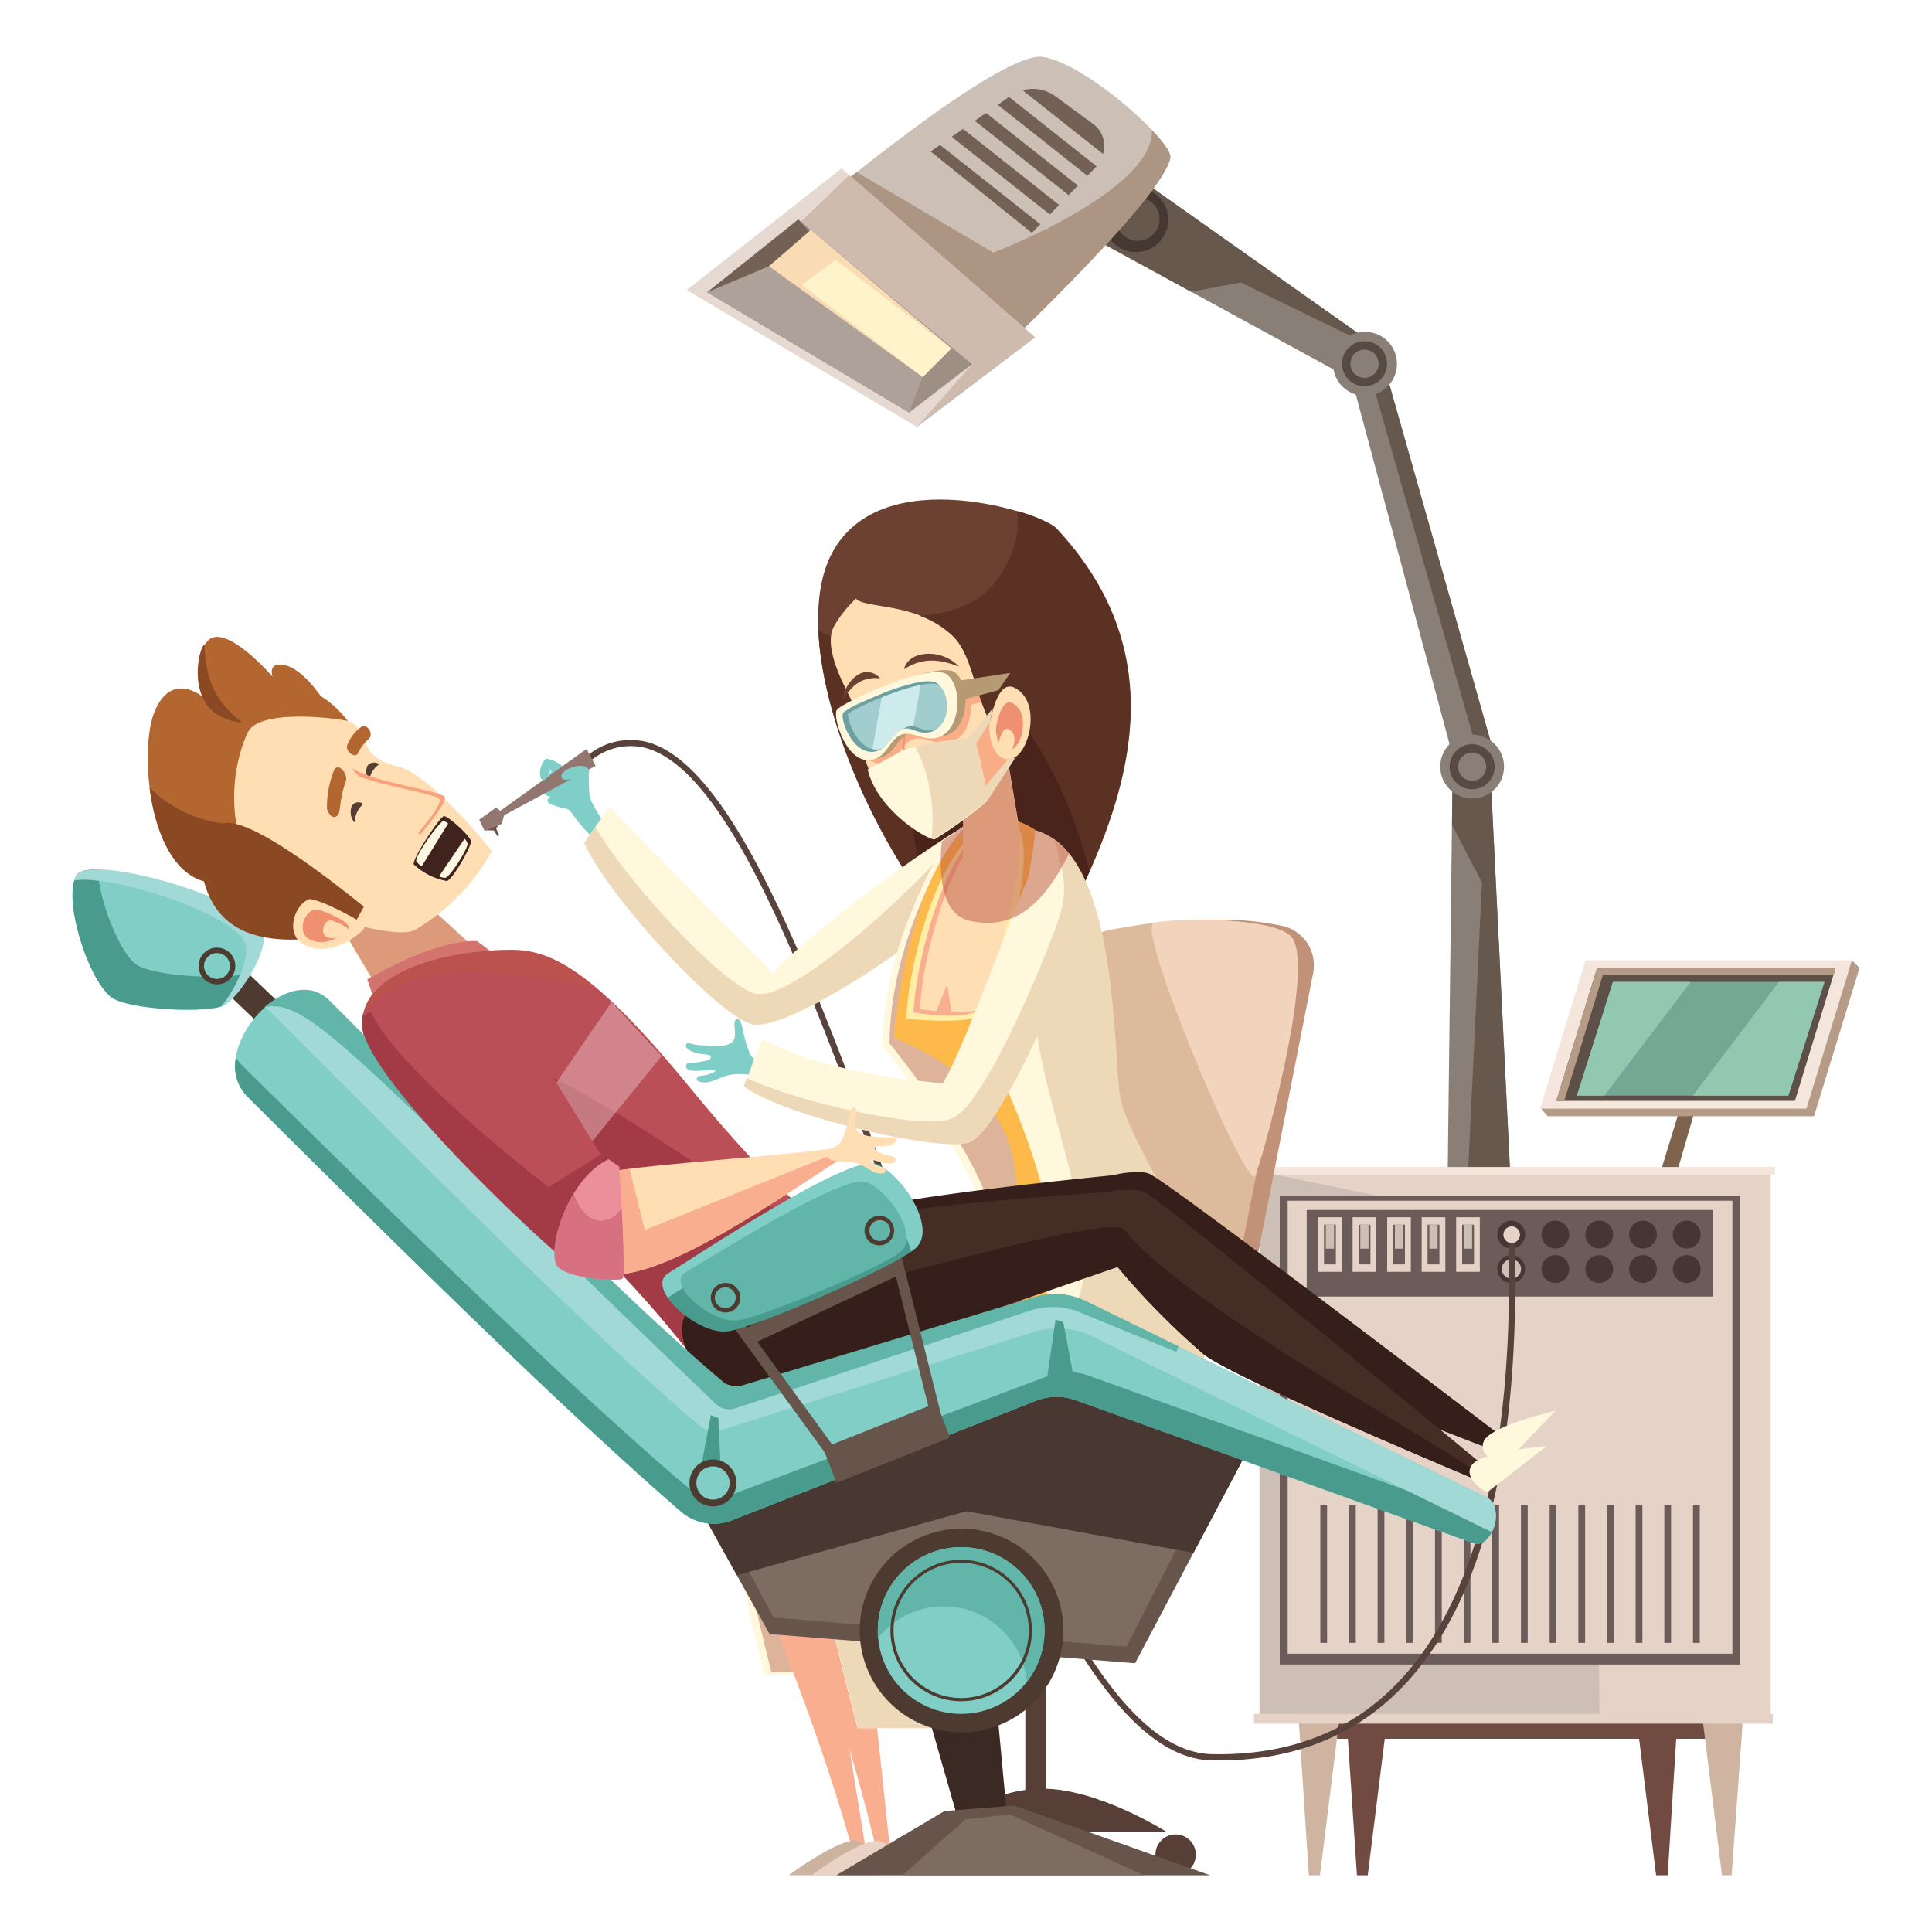 <svg xmlns="http://www.w3.org/2000/svg" viewBox="0 0 200 200"><g style="isolation:isolate"><g id="b5696023-d2e0-46d9-8ecd-7c6d65e955cf" data-name="Layer 1"><path d="M56.46,78.69c-.19.27.28.94,1,1.5s1.54.8,1.73.53-.29-.93-1.06-1.49S56.64,78.43,56.46,78.69Z" style="fill:#7fcec7"></path><path d="M79.4,110.75c-.44,1.14-2.58,0-4.33.65-.3.1-.75.29-1.2.47-.81.31-1.73.22-1.74-.19s.65-.26,1.23-.47.68-.23.66-.38-.68,0-1.42,0c-.95.08-1.59,0-1.59-.47s.63-.26,1.49-.44,1.07-.16,1.08-.57c0-.19-.49-.16-1.25-.29s-1.41-.52-1.33-.85c.11-.48.46-.06,1.5,0,1.35,0,2.61.27,3.3-.34s-.16-2.25.5-2.35.46,1.66,1.35,3.57C78,110,79.59,110.24,79.4,110.75Z" style="fill:#7fcec7"></path><path d="M63,86.59c-.71.79-1.57.72-3.89-2.53-.42-.59-1.23-.3-1.79-.78s-1.07-3.9.22-3.37,1,.64,2,.28.14-2.47.88-2.3.43,2,.59,4.38C61.09,83.34,63.41,86.13,63,86.59Z" style="fill:#7fcec7"></path><polygon points="156.54 125.66 154.32 80.57 150.4 77.57 149.79 127.61 156.54 125.66" style="fill:#8a7f76"></polygon><polygon points="156.54 125.66 154.32 80.57 153.52 80.35 150.35 81.95 150.31 85.41 153.41 91.34 151.36 134.11 156.54 125.66" style="fill:#67584e"></polygon><polygon points="171.72 121.9 173.85 114.95 175.46 114.95 173.44 121.9 171.72 121.9" style="fill:#80634d"></polygon><polygon points="192.5 100.19 191.71 99.41 159.54 114.77 160.21 115.55 187.79 115.55 192.5 100.19" style="fill:#b69c86"></polygon><polygon points="191.71 99.41 164.13 99.41 159.43 114.77 187 114.77 191.71 99.41" style="fill:#f4e6dc"></polygon><polygon points="190.02 100.21 165.33 100.21 161.11 113.96 185.81 113.96 190.02 100.21" style="fill:#5c5049"></polygon><polygon points="165.94 100.88 189.82 100.88 190.02 100.21 165.33 100.21 161.11 113.96 161.93 113.96 165.94 100.88" style="fill:#b69c86"></polygon><polygon points="188.87 101.65 166.97 101.65 163.24 113.42 185.13 113.42 188.87 101.65" style="fill:#74a894"></polygon><polygon points="184.15 101.65 175.24 113.42 185.13 113.42 188.87 101.65 184.15 101.65" style="fill:#92c7b0"></polygon><polygon points="175.01 101.65 166.97 101.65 163.24 113.42 166.09 113.42 175.01 101.65" style="fill:#92c7b0"></polygon><polygon points="144.3 172.38 139.03 172.38 140.47 194.13 141.59 194.13 144.3 172.38" style="fill:#714b42"></polygon><polygon points="168.73 172.38 174 172.38 172.64 194.13 171.44 194.13 168.73 172.38" style="fill:#714b42"></polygon><rect x="134.98" y="175.67" width="44.35" height="4.33" style="fill:#714b42"></rect><polygon points="139.35 172.38 134.08 172.38 135.49 194.13 136.64 194.13 139.35 172.38" style="fill:#ceb4a1"></polygon><rect x="130.38" y="121.26" width="52.91" height="56.95" style="fill:#cebfb6"></rect><polygon points="175.56 172.38 180.83 172.38 179.26 194.13 178.26 194.13 175.56 172.38" style="fill:#ceb4a1"></polygon><polygon points="183.29 121.26 130.38 121.26 165.13 128.44 165.58 178.21 183.29 178.21 183.29 121.26" style="fill:#e5d3c7"></polygon><rect x="132.48" y="123.82" width="47.68" height="48.49" style="fill:#6c5c59"></rect><rect x="129.82" y="177.42" width="53.7" height="1.01" style="fill:#e5d3c7"></rect><rect x="129.6" y="120.81" width="54.14" height="0.78" style="fill:#f4e6dc"></rect><rect x="133.3" y="124.3" width="46.04" height="46.89" style="fill:#e5d3c7"></rect><rect x="136.68" y="155.83" width="0.7" height="14.24" style="fill:#6c5c59"></rect><rect x="139.65" y="155.83" width="0.7" height="14.24" style="fill:#6c5c59"></rect><rect x="142.61" y="155.83" width="0.7" height="14.24" style="fill:#6c5c59"></rect><rect x="145.58" y="155.83" width="0.7" height="14.24" style="fill:#6c5c59"></rect><rect x="148.55" y="155.83" width="0.7" height="14.24" style="fill:#6c5c59"></rect><rect x="151.52" y="155.83" width="0.7" height="14.24" style="fill:#6c5c59"></rect><rect x="154.48" y="155.83" width="0.7" height="14.24" style="fill:#6c5c59"></rect><rect x="157.45" y="155.83" width="0.7" height="14.24" style="fill:#6c5c59"></rect><rect x="160.42" y="155.83" width="0.7" height="14.24" style="fill:#6c5c59"></rect><rect x="163.39" y="155.83" width="0.7" height="14.24" style="fill:#6c5c59"></rect><rect x="166.35" y="155.83" width="0.7" height="14.24" style="fill:#6c5c59"></rect><rect x="169.32" y="155.83" width="0.7" height="14.24" style="fill:#6c5c59"></rect><rect x="172.29" y="155.83" width="0.7" height="14.24" style="fill:#6c5c59"></rect><rect x="175.26" y="155.83" width="0.7" height="14.24" style="fill:#6c5c59"></rect><rect x="135.27" y="125.26" width="42.09" height="8.96" style="fill:#6c5c59"></rect><rect x="136.45" y="126.01" width="2.45" height="5.65" style="fill:#e5d3c7"></rect><rect x="137.06" y="126.78" width="1.23" height="4.11" style="fill:#6c5c59"></rect><rect x="137.25" y="126.78" width="0.85" height="2.48" style="fill:#cebfb6"></rect><rect x="140.02" y="126.01" width="2.45" height="5.65" style="fill:#e5d3c7"></rect><rect x="140.64" y="126.78" width="1.23" height="4.11" style="fill:#6c5c59"></rect><rect x="140.82" y="126.78" width="0.85" height="2.48" style="fill:#cebfb6"></rect><rect x="143.6" y="126.01" width="2.45" height="5.65" style="fill:#e5d3c7"></rect><rect x="144.21" y="126.78" width="1.23" height="4.11" style="fill:#6c5c59"></rect><rect x="144.4" y="126.78" width="0.85" height="2.48" style="fill:#cebfb6"></rect><rect x="147.17" y="126.01" width="2.45" height="5.65" style="fill:#e5d3c7"></rect><rect x="147.78" y="126.78" width="1.23" height="4.11" style="fill:#6c5c59"></rect><rect x="147.97" y="126.78" width="0.85" height="2.48" style="fill:#cebfb6"></rect><rect x="150.74" y="126.01" width="2.45" height="5.65" style="fill:#e5d3c7"></rect><rect x="151.36" y="126.78" width="1.23" height="4.11" style="fill:#6c5c59"></rect><rect x="151.54" y="126.78" width="0.85" height="2.48" style="fill:#cebfb6"></rect><path d="M155,127.8a1.44,1.44,0,1,0,1.44-1.44A1.44,1.44,0,0,0,155,127.8Z" style="fill:#453634"></path><path d="M159.57,127.8a1.44,1.44,0,1,0,1.44-1.44A1.45,1.45,0,0,0,159.57,127.8Z" style="fill:#453634"></path><path d="M164.11,127.8a1.44,1.44,0,1,0,1.44-1.44A1.44,1.44,0,0,0,164.11,127.8Z" style="fill:#453634"></path><path d="M168.64,127.8a1.44,1.44,0,1,0,1.44-1.44A1.44,1.44,0,0,0,168.64,127.8Z" style="fill:#453634"></path><path d="M173.17,127.8a1.44,1.44,0,1,0,1.44-1.44A1.45,1.45,0,0,0,173.17,127.8Z" style="fill:#453634"></path><path d="M155,131.37a1.44,1.44,0,1,0,1.44-1.44A1.44,1.44,0,0,0,155,131.37Z" style="fill:#453634"></path><circle cx="161.01" cy="131.37" r="1.44" style="fill:#453634"></circle><circle cx="165.55" cy="131.37" r="1.44" style="fill:#453634"></circle><path d="M168.64,131.37a1.44,1.44,0,1,0,1.44-1.44A1.44,1.44,0,0,0,168.64,131.37Z" style="fill:#453634"></path><circle cx="174.61" cy="131.37" r="1.44" style="fill:#453634"></circle><path d="M155.46,131.37a1,1,0,1,0,1-1A1,1,0,0,0,155.46,131.37Z" style="fill:#cebfb6"></path><polygon points="51.49 86.54 50.95 85.7 51.2 85.43 51.7 86.5 51.49 86.54" style="fill:#6c524d"></polygon><polygon points="50.3 85.95 51.23 85.97 51.69 85.25 50.72 85.36 50.3 85.95" style="fill:#6c524d"></polygon><polygon points="49.61 84.86 50.17 86.03 51.95 85.29 52.22 84.25 51.35 83.6 49.61 84.86" style="fill:#927771"></polygon><path d="M126.2,182.24h-.75c-12.54-.26-22.82-28.54-32.77-55.88C84,102.52,75.82,80,66.91,77.45A6.37,6.37,0,0,0,61,78.89l-.39-.5a7,7,0,0,1,6.48-1.55c9.22,2.64,17.46,25.3,26.19,49.29,9.87,27.14,20.09,55.21,32.18,55.46,7.75.16,14.16-2.24,19-7.16,8.33-8.41,12.37-24.53,11.68-46.62l.64,0c.7,22.58-3.29,38.43-11.86,47.09C140.1,179.77,133.8,182.24,126.2,182.24Z" style="fill:#57423c"></path><path d="M56.4,82.07c0,.34.48.43,1.07.44s1.11-.08,1.1-.41-.51-.61-1.11-.62S56.39,81.74,56.4,82.07Z" style="fill:#7fcec7"></path><path d="M56.68,82.81c-.06.32.37.51,1,.64s1.1.16,1.16-.16-.37-.7-.95-.84S56.74,82.48,56.68,82.81Z" style="fill:#7fcec7"></path><polygon points="51.49 84.15 51.79 84.61 61.66 79.28 60.72 77.53 51.49 84.15" style="fill:#927771"></polygon><polygon points="155 79.19 142.85 36.35 139.8 38.77 150.79 79.77 155 79.19" style="fill:#8a7f76"></polygon><polygon points="155 79.19 142.85 36.35 141.73 38.37 153.41 79.49 155 79.19" style="fill:#67584e"></polygon><polygon points="111.49 23.75 141.55 40.16 143.56 36.6 113.31 15.22 111.49 23.75" style="fill:#8a7f76"></polygon><polygon points="111.49 23.75 123.31 30.21 128.45 29.24 143.56 36.6 113.31 15.22 111.49 23.75" style="fill:#67584e"></polygon><path d="M114.47,21.51a3.35,3.35,0,1,0,4.25-1.92A3.3,3.3,0,0,0,114.47,21.51Z" style="fill:#453732"></path><path d="M115.64,22a2.25,2.25,0,1,0,2.9-1.44A2.28,2.28,0,0,0,115.64,22Z" style="fill:#67584e"></path><path d="M96.36,192a2.09,2.09,0,1,0-2.09,2.08A2.09,2.09,0,0,0,96.36,192Z" style="fill:#573f38"></path><path d="M123.79,192a2.09,2.09,0,1,0-2.08,2.08A2.08,2.08,0,0,0,123.79,192Z" style="fill:#573f38"></path><path d="M109.45,192a2.08,2.08,0,1,0-2.08,2.08A2.08,2.08,0,0,0,109.45,192Z" style="fill:#573f38"></path><polygon points="106.14 156.78 106.14 186.34 108.3 186.52 108.3 156.78 106.14 156.78" style="fill:#573f38"></polygon><path d="M96.35,189.6H120.7s-7-4.44-12.79-4.44S96.35,189.6,96.35,189.6Z" style="fill:#573f38"></path><path d="M92.73,153.69h29.21a35.33,35.33,0,0,1-16.49,4.17C100.59,157.86,92.73,153.69,92.73,153.69Z" style="fill:#573f38"></path><path d="M129.12,135.43a5.06,5.06,0,0,1-4.93,4.13H110.11a4.39,4.39,0,0,1-3.45-1.69,4.58,4.58,0,0,1-.89-3.8l7-33.94a4.92,4.92,0,0,1,3.89-3.86c6.37-1.19,11.06-1.46,16.08-.42a4.18,4.18,0,0,1,3.19,4.92Z" style="fill:#c19178"></path><path d="M122.86,154.59a1.92,1.92,0,0,0,1.3-2.11,1.88,1.88,0,0,0-1.85-1.63H92.18a1.73,1.73,0,0,0-1.69,1.4,1.77,1.77,0,0,0,1,2,5.89,5.89,0,0,0,2.47.5h28A3,3,0,0,0,122.86,154.59Z" style="fill:#efe2c2"></path><path d="M127.32,135.43a5.07,5.07,0,0,1-4.94,4.13H108.3a4.4,4.4,0,0,1-3.45-1.69,4.61,4.61,0,0,1-.89-3.8L111,100.13a4.93,4.93,0,0,1,3.88-3.86c6.37-1.19,11.07-1.46,16.09-.42a4.17,4.17,0,0,1,3.18,4.92Z" style="fill:#ddba9b"></path><path d="M90.49,152.25a1.73,1.73,0,0,1,1.68-1.4h16.36a1.73,1.73,0,0,0-1.69,1.4,1.78,1.78,0,0,0,1,2,6,6,0,0,0,2.48.5H94a6,6,0,0,1-2.48-.5A1.78,1.78,0,0,1,90.49,152.25Z" style="fill:#ddc99e"></path><path d="M86.17,57.18c5.16-9.54,21.75-4,23.13-2.56,11.89,12.65,7.83,26.21,2.87,37L101,99.33C90.23,89.08,81,66.71,86.17,57.18Z" style="fill:#6c4131"></path><path d="M97.19,64.91c5.52-2.66,8.77-7.7,8.07-12a12.23,12.23,0,0,1,4,1.73c11.89,12.65,7.83,26.21,2.87,37L101,99.33c-8.37-8-15.79-23.19-16.29-34.08C87.93,67.06,92.7,67.07,97.19,64.91Z" style="fill:#5b3124"></path><path d="M101,99.33a43.63,43.63,0,0,1-5-5.77c-2.17-7.93-2.93-20,1.76-22.77,5.26-3.12,12.86,9.72,15,19.46l-.61,1.36Z" style="fill:#4a241a"></path><path d="M77.18,105.48c1.43,3.62,20.6-9.46,22.5-12.66s2.38-7.74,1-7.65S75.65,101.6,77.18,105.48Z" style="fill:#fff8dd"></path><path d="M60.47,87.23c2.62,5.85,14.72,18.85,17.77,18.88s4-3.45,2.68-4.53S63.11,83.52,63.11,83.52Z" style="fill:#fff8dd"></path><path d="M98.54,87.1C96.86,89.94,83.12,103,78.66,102.9h-.24l-.09,0c-3.11-.58-13.08-11.12-16.7-17.28l-1.16,1.64C63,92.93,74.6,105.44,78,106.07l.09,0,.15,0h.09c4.46.12,19.67-10.45,21.35-13.28a12.24,12.24,0,0,0,1.75-6.66C101.13,87.31,99.18,86,98.54,87.1Z" style="fill:#edd8b8"></path><path d="M96,90.71c-1.72,3.53-4.56,9.94-4.67,17.57,0,0,12.21,15,10.53,20.06S73,135.85,73.42,144.26s5.72,29.15,5.72,29.15L93.71,173s2.58-27.58,8.41-29.26,12.22-11.32,10.65-17.26S107.06,68,96,90.71Z" style="fill:#fff8dd"></path><path d="M96.75,90.39C95,93.92,92.19,100.33,92.08,108c0,0,12.22,15,10.53,20.06s-28.92,7.51-28.47,15.92,5.72,29.15,5.72,29.15l14.57-.45s2.58-27.58,8.41-29.26,12.22-11.32,10.65-17.26S107.78,67.69,96.75,90.39Z" style="fill:#ddb49a"></path><path d="M75.22,139c-2.27.16,1.94,7.6,4.24,9.78S89,151.29,89,151.29C93.79,139.59,77.49,138.87,75.22,139Z" style="fill:#9e2321"></path><path d="M80.41,149.92c1.62-3.36,27-2.34,27-2.34l.39-9.31s-29.14,0-33.7,4.65,7.75,24.84,14.44,49.67l1.24-.2L85.7,167.33S78.8,153.27,80.41,149.92Z" style="fill:#f9ae8f"></path><path d="M84.79,151.09c1.76-3.37,26.53-1,26.53-1l1.85-13.42s-29.34,1.39-34.09,6S85.36,167.85,91,192.72l1.25-.2L89.57,167.4S83,154.45,84.79,151.09Z" style="fill:#f9ae8f"></path><path d="M75.22,139S86.28,144.6,89,151.29c0,0,13.38.07,26.16.11,9.44-3.88,6.62-16.51,6.62-16.51s-11.27-3-18.81-1.48C87.61,136.59,75.22,139,75.22,139Z" style="fill:#c63f36"></path><path d="M102.91,132.53c5-10.82,2.06-19.92-10.39-25.14,0,0,1.9-21.18,9.88-22.57s12.72,12.75,12.07,21.54c-1,14.12,10.55,23.39,8.52,33.27C111.69,140.53,102.91,132.53,102.91,132.53Z" style="fill:#fdb94a"></path><path d="M93.83,105.46s7.72.84,8.46-.87,6.79-19.92,1.63-19.67C97.2,85.25,93.9,100.79,93.83,105.46Z" style="fill:#ffeea6"></path><path d="M94.58,104.81s6.2,1.09,6.94-.62,6.8-19.44,2.4-19.27C98.15,85.14,94.66,100.14,94.58,104.81Z" style="fill:#ffdeb3"></path><path d="M95.25,104.46c.06-4.13,2.8-16.31,7.42-19.24-5,2.12-8,15.27-8.09,19.59,0,0,5.24.92,6.65-.27C99.29,105.17,95.25,104.46,95.25,104.46Z" style="fill:#f9ae8f"></path><polygon points="98.04 101.92 96.92 104.72 98.52 104.88 98.04 101.92" style="fill:#f9ae8f"></polygon><path d="M90.84,194.12l-9.18,0s5.19-3.86,7-3.54S90.84,194.12,90.84,194.12Z" style="fill:#ccb39f"></path><path d="M93.18,194.13l-9.18,0s5.18-3.86,7-3.54S93.18,194.13,93.18,194.13Z" style="fill:#ead2c4"></path><path d="M105.71,86.92l-1.62-9.65-4.4,1.93v9.46A29.87,29.87,0,0,0,105.71,86.92Z" style="fill:#ffdeb3"></path><path d="M88.78,178.9h8.07l4-27.8h19.5s5.83-8.07,4.26-16.59-8.07-16.59-8.74-21.3-.23-25-8.7-27.25c-.5,6.4-4.87,22.65-4.87,22.65s10.65,20.57,5,27.08S83.62,136.75,82.72,145,88.78,178.9,88.78,178.9Z" style="fill:#fff8dd"></path><path d="M124.65,134.51c-1.57-8.52-8.07-16.59-8.74-21.3-.62-4.34-.3-21.91-6.88-26.4,2,3.64-2,8.2-2,16.29,0,12.25,11.2,30.59.75,35.5-7.53,3.53-24.16-1.58-25,6.44-.89,8.3,6.06,33.86,6.06,33.86h8.07l4-27.8h19.5S126.22,143,124.65,134.51Z" style="fill:#edd8b8"></path><path d="M99.45,117.75c3.08,2.35,10.79-17.55,12.19-21,.67-1.67-.86-9.79-4.26-7.68-.92.58-7.17,18.7-9.65,22.84C96.77,113.47,98.83,117.27,99.45,117.75Z" style="fill:#fff8dd"></path><path d="M99.86,112.62c-.33-.67-12.73-.62-20.77-5-.39-.21-2,4.83-2,4.83,3.9,3.15,21.64,7.12,23.5,5.29S100.54,114,99.86,112.62Z" style="fill:#fff8dd"></path><path d="M129.89,121.77c-1.07,1-12.1-25.17-10.51-26.21.57-.37,11.77-.86,14.18,1.29C136.53,99.48,130.3,121.41,129.89,121.77Z" style="fill:#f2d4bd"></path><path d="M109.76,89.26a9.3,9.3,0,0,1,0,5.36c-1,3.31-7.92,20.32-11.37,21.19-2.48,1.19-15.29-1.5-21.11-4.22l-.28.84c3.76,3,20.36,6.92,23.35,5.84,3.34-1.2,10.44-18.67,11.73-21.89C112.61,95.17,111.46,90.89,109.76,89.26Z" style="fill:#edd8b8"></path><path d="M100.44,95.34c4.75,1,7.67-1.93,10.25-7A7.92,7.92,0,0,0,109,86.81h0a5.83,5.83,0,0,0-1.82-.85h0a7.15,7.15,0,0,0-1.81-.91l-1.31-7.78-3.5,1.53-.9,1.32V85.6a4.18,4.18,0,0,0-.49.39c-.47.3-1,.67-1.67,1.1C97.16,90.6,97.43,94.67,100.44,95.34Z" style="fill:#bd5643;mix-blend-mode:multiply;opacity:0.5"></path><path d="M105.59,75.57s-.92,6-9,10.82c0,0-5.35-2.3-7-7.71-.47-1.54-1.14-5.12-1.34-5.89s-3.28-5.55-1.89-8,5.34-6.72,10-4.83S105.61,70.8,105.59,75.57Z" style="fill:#ffdeb3"></path><polygon points="99.02 71.23 104.9 70.34 103.67 72.13 99.47 73.25 99.02 71.23" style="fill:#f9ad86"></polygon><path d="M91.5,79c1.35-.28,1.72-1.59,2.6-2.24,1.39-1,2.57.6,4.32.09,2.38-.69,2.72-5.13,1.08-6.48S88.33,73,87.91,73.73,88.83,79.52,91.5,79Z" style="fill:#f9ad86"></path><path d="M100.12,77.29l2.28-3.12,2.52,4.32s-2.56,4.8-5.44,6.16Z" style="fill:#f9ad86"></path><path d="M103.51,76.39c-2.68-3.61-2.55-8.37-4.9-10.61-4.52-4.3-11.79-2.13-9.81-5s12.7-5.34,16.44,3.5C108,70.53,103.42,71.11,103.51,76.39Z" style="fill:#6c4131"></path><path d="M105.89,64a6.39,6.39,0,0,0-3.23-3.37c-1.19,1.63-4,2.87-7.46,3.11a9.9,9.9,0,0,1,3.41,2.08c2.35,2.24,2.22,7,4.9,10.61C104.25,71.51,108.62,70.19,105.89,64Z" style="fill:#5b3124"></path><path d="M102.47,74.71c.53-2.27,1.33-4.87,3.26-3s.64,6.73-1.22,6.88S102.23,75.71,102.47,74.71Z" style="fill:#ffdeb3"></path><path d="M103.14,75.09c.35-1.49.88-3.2,2.14-1.94s.42,4.4-.8,4.5S103,75.74,103.14,75.09Z" style="fill:#ef9070"></path><path d="M103.41,76.74c.23-.8.56-1.72,1.27-1.07s.18,2.34-.53,2.41S103.31,77.09,103.41,76.74Z" style="fill:#ffdeb3"></path><path d="M99.27,69c-1.67-.62-3.53-1.11-5.69.28,0,0,.23-1.45,2.32-1.6A4.34,4.34,0,0,1,99.27,69Z" style="fill:#6c4131"></path><path d="M87.26,72.5C88,71.22,89,70,91.11,70.22a1.75,1.75,0,0,0-2.31-.36A3.47,3.47,0,0,0,87.26,72.5Z" style="fill:#6c4131"></path><path d="M93.61,76.12l.14.15a3,3,0,0,0,0,1.68c.31.37.94,0,1.36-.26l0,0s-1.16,1-1.58.45A3.64,3.64,0,0,1,93.61,76.12Z" style="fill:#ef9070"></path><path d="M89.82,79.65s3.07-1.64,3.67-2a37.28,37.28,0,0,1,7.25-1.28c.37.15,1.56,6.21,1.49,6.51a42.14,42.14,0,0,1-5.46,4C96.18,87.05,90.87,84,89.82,79.65Z" style="fill:#fff8dd"></path><polygon points="100.89 77.28 102.47 74.71 102.79 73.3 100.1 76.61 100.89 77.28" style="fill:#edd8b8"></polygon><polygon points="102.23 82.87 105.07 78.5 104.44 78.49 101.73 81.71 102.23 82.87" style="fill:#edd8b8"></polygon><polygon points="98.7 70.55 104.58 69.66 103.35 71.45 99.15 72.57 98.7 70.55" style="fill:#b69a74"></polygon><path d="M91.1,78.44c1.34-.31,1.68-1.64,2.54-2.31,1.36-1.07,2.59.53,4.32,0,2.36-.76,2.58-5.2.91-6.51s-11.1,2.93-11.5,3.7S88.44,79.07,91.1,78.44Z" style="fill:#b69a74"></path><path d="M90.32,78.64c1.33-.31,1.67-1.63,2.52-2.31,1.35-1.06,2.57.54,4.29,0,2.35-.75,2.56-5.2.9-6.51s-11,2.93-11.42,3.7S87.68,79.27,90.32,78.64Z" style="fill:#fff8dd"></path><path d="M90.61,77.79c1.16-.25,1.68-1.6,2.43-2.12,1.17-.82,1.87.57,3.39.07,2.07-.67,2.06-4.1.52-5s-9.31,2.53-9.65,3.13S88.3,78.27,90.61,77.79Z" style="fill:#a2cdce"></path><path d="M93,75.67a1.44,1.44,0,0,1,1.47-.12l.9-5a21.41,21.41,0,0,0-4,1.17l-1.09,6,.26,0C91.77,77.54,92.29,76.19,93,75.67Z" style="fill:#cdeaec"></path><path d="M100.74,76.36a40.15,40.15,0,0,0-6,.92,16.07,16.07,0,0,1,1.64,5.22,16.65,16.65,0,0,1,.05,4.28.69.69,0,0,0,.34,0,42.14,42.14,0,0,0,5.46-4C102.3,82.57,101.11,76.51,100.74,76.36Z" style="fill:#edd8b8"></path><path d="M91.13,77.55c-2.31.48-3.65-3.36-3.31-4a7.14,7.14,0,0,1,1.84-1.07,9.2,9.2,0,0,0-2.36,1.31c-.34.6,1,4.44,3.31,4a2,2,0,0,0,.63-.28Z" style="fill:#6da1a1"></path><path d="M93.56,75.43h0c.89-.2,1.6.72,2.88.3a1.78,1.78,0,0,0,.46-.22C95.42,76,94.72,74.62,93.56,75.43Z" style="fill:#6da1a1"></path><path d="M87.58,74.07c.34-.6,8.1-4.08,9.65-3.13l.08.06a1.69,1.69,0,0,0-.36-.3c-1.55-1-9.31,2.53-9.65,3.13-.25.43.39,2.57,1.65,3.53C87.88,76.32,87.35,74.47,87.58,74.07Z" style="fill:#6da1a1"></path><polygon points="33.19 92.37 41.15 105.83 52.37 101.12 43.81 93.33 33.19 92.37" style="fill:#ffdeb3"></polygon><path d="M38.62,103.12l-.59-1.7s6.61-4.11,11.36-4l1.92,1.44Z" style="fill:#eb909b"></path><path d="M71,139.49C55.82,120.56,49.61,122.58,39.86,111c-7-8.32,3-12.43,12.45-12.67,4-.11,8.16.88,19,14.12,7.36,9,11.83,12.91,14.2,14.58S78.11,148.42,71,139.49Z" style="fill:#bb4f58"></path><path d="M85.49,127.06a34.08,34.08,0,0,1-3-2.39h0c-.69,4.54-21-13.38-30.15-14.77-7.49-1.14-13.2-1.37-14.73-5.07-.42,1.71.17,3.77,2.21,6.2,9.75,11.55,16,9.53,31.11,28.46C78.11,148.42,87.76,128.65,85.49,127.06Z" style="fill:#a33b47"></path><path d="M119.08,121.56a2.14,2.14,0,0,0-.71-.2v0h-.08a9.45,9.45,0,0,0-3,.29c-7,.7-24.15,2.53-30,4.42-1.17.38-12.92,6.89-12.9,10.77,0,3.25,3.65,8.06,11.17,5.25l33.18-12.73a80.46,80.46,0,0,0,9.5,8.83c3.83,2.63,29.32,12.31,29.32,12.31l.26-1.53S121.84,123,119.08,121.56Z" style="fill:#361f1a"></path><path d="M155.59,151.69l5.43-5.64s-6.68,1.51-7.41,3.13S155.59,151.69,155.59,151.69Z" style="fill:#fff8dd"></path><path d="M118.48,123.41a2.07,2.07,0,0,0-.7-.21v0h-.09a10,10,0,0,0-3,.2c-7.14.49-24.45,1.81-30.43,3.53-1.19.34-13.41,6.5-13.61,10.38-.17,3.25,3.21,8.17,10.94,5.58l34.13-11.73a77.44,77.44,0,0,0,9,9.11c3.69,2.74,28.78,13.19,28.78,13.19l.36-1.52S121.18,124.9,118.48,123.41Z" style="fill:#452c24"></path><path d="M116.39,127.29c-1.43-1.8-29.13,6.51-31.69,6.51-1.74,0-1.55-4-1.26-6.58-3,1.36-12.66,6.61-12.84,10.07-.17,3.25,3.21,8.17,10.94,5.58l34.13-11.73a77.44,77.44,0,0,0,9,9.11c3.69,2.74,28.78,13.19,28.78,13.19l.14-.58C147.2,148.33,122.58,135.08,116.39,127.29Z" style="fill:#361f1a"></path><path d="M153.94,154.49l6.19-4.8s-6.83.54-7.79,2S153.94,154.49,153.94,154.49Z" style="fill:#fff8dd"></path><path d="M84,21.64s19.45-16.4,23.93-15.75,13.39,8.73,13.23,10.36c-.39,3.8-17.09,19.62-17.09,19.62Z" style="fill:#ccbfb6"></path><path d="M119.24,13.46c.25,6.33-16.4,12.69-16.4,12.69L88.68,17.82C85.91,20,84,21.64,84,21.64l20.07,14.23s16.7-15.82,17.09-19.62C121.18,15.77,120.44,14.72,119.24,13.46Z" style="fill:#ad9584"></path><polygon points="71.09 30.02 87.12 17.43 107.15 34.92 94.92 44.2 71.09 30.02" style="fill:#e5d9d1"></polygon><polygon points="100.63 37.7 82.87 22.98 87.92 18.13 107.15 34.92 94.92 44.2 100.63 37.7" style="fill:#cebbae"></polygon><polygon points="73.21 30.26 82.64 22.72 100.63 37.7 94.11 42.71 73.21 30.26" style="fill:#9e8f85"></polygon><polygon points="73.21 30.26 82.64 22.72 93.67 34.9 91.11 37.78 73.21 30.26" style="fill:#736155"></polygon><polygon points="73.21 30.26 85.22 25.17 97.09 34.92 94.11 42.71 73.21 30.26" style="fill:#ada19a"></polygon><rect x="24.98" y="99.1" width="3" height="8.97" transform="translate(-66.75 51.24) rotate(-46.35)" style="fill:#4d3a30"></rect><path d="M11.47,103.21c1.72,1.39,10.13,1.7,11.66.9,1.7-.9,4.31-5.69,3.58-7.57C25.4,93.2,9.33,88.26,7.91,90.66S9.05,101.27,11.47,103.21Z" style="fill:#80cec5"></path><path d="M25.67,100.67c-1.53.81-9.94.49-11.66-.9S10.34,93.43,10.08,90c-1.11,0-1.9.18-2.17.63-1.42,2.39,1.14,10.61,3.56,12.55,1.72,1.39,10.13,1.7,11.66.9a8.88,8.88,0,0,0,2.79-3.6A1.75,1.75,0,0,1,25.67,100.67Z" style="fill:#499b8d"></path><path d="M27.21,96.42c-1.31-3.35-17.88-8.16-19.3-5.76a2.67,2.67,0,0,0-.21.48c4-.64,16.52,3.52,17.66,6.45.59,1.51-1,4.88-2.49,6.62a1.28,1.28,0,0,0,.26-.1C24.83,103.21,27.94,98.3,27.21,96.42Z" style="fill:#a0d9d5"></path><polygon points="79.99 168.62 117.2 171.41 129.59 149.32 110.2 141.17 69.71 151.25 79.99 168.62" style="fill:#7d6c61"></polygon><polygon points="127.8 148.57 116.61 170.47 80.09 167.45 71.2 150.88 69.71 151.25 79.67 169.16 117.5 172.18 129.59 149.32 127.8 148.57" style="fill:#67544a"></polygon><polygon points="100.06 156.44 123.55 160.75 129.59 149.32 110.2 141.17 69.71 151.25 76.28 163.06 100.06 156.44" style="fill:#483831"></polygon><path d="M25.6,113.51c15.75,15.7,32.71,32.43,44.85,42.93a5.2,5.2,0,0,0,5.33.94L107.27,145a5.79,5.79,0,0,1,4.06-.06l41.17,14.8a1.25,1.25,0,0,0,1.38-.37,3.52,3.52,0,0,0,.89-3.17,1.64,1.64,0,0,0-.86-1.19l-41.36-20.24a7.4,7.4,0,0,0-5.54-.43l-30.07,9.43a2.06,2.06,0,0,1-2-.4C64.84,134.81,49.12,119,34.05,103.84,29.41,99.2,21.2,109.12,25.6,113.51Z" style="fill:#80cec5"></path><path d="M112.73,142.42a6,6,0,0,0-4.17,0l-32.4,12.15a5.44,5.44,0,0,1-5.45-1C58.34,143,41.1,126.13,25.08,110.3a4,4,0,0,1-.66-.84,4.48,4.48,0,0,0,1.18,4.05c15.75,15.7,32.71,32.43,44.85,42.93a5.2,5.2,0,0,0,5.33.94L107.27,145a5.79,5.79,0,0,1,4.06-.06l41.17,14.8a1.25,1.25,0,0,0,1.38-.37,3.44,3.44,0,0,0,.9-1.78Z" style="fill:#499b8d"></path><path d="M28.27,105c16.28,16.31,33.25,33.44,44.21,42.63a2.24,2.24,0,0,0,2.1.44l32.47-10.19a8.13,8.13,0,0,1,6,.46l41.39,20.27a3.62,3.62,0,0,0,.34-2.4,1.64,1.64,0,0,0-.86-1.19l-41.36-20.24a7.4,7.4,0,0,0-5.54-.43l-30.07,9.43a2.06,2.06,0,0,1-2-.4C64.84,134.81,49.12,119,34.05,103.84c-2-2-4.59-1.31-6.61.44A5,5,0,0,1,28.27,105Z" style="fill:#a0d9d5"></path><path d="M122,139.37l-9.49-4.64a7.4,7.4,0,0,0-5.54-.43l-30.14,9.12a2,2,0,0,1-2-.4c-10.15-8.51-25.62-24.32-40.7-39.43-2-2-4.76-1.06-6.78.69,4.69-1.14,9.93,5.81,46.8,41.1a2,2,0,0,0,2,.4l30.59-10.14a7.52,7.52,0,0,1,5.55.43l9.49,3.88Z" style="fill:#61b5a9"></path><polygon points="100.17 191.83 104.53 191.14 102.35 167.58 93.38 168.09 100.17 191.83" style="fill:#3b2a23"></polygon><polygon points="86.57 194.13 125.28 194.13 104.98 186.91 97.77 187.48 86.57 194.13" style="fill:#67544a"></polygon><path d="M89,168.79A10.54,10.54,0,1,0,99.5,158.25,10.54,10.54,0,0,0,89,168.79Z" style="fill:#4d3a30"></path><path d="M90.87,168.79a8.63,8.63,0,1,0,8.63-8.63A8.63,8.63,0,0,0,90.87,168.79Z" style="fill:#80cec5"></path><path d="M20.56,100a1.9,1.9,0,1,0,1.9-1.9A1.9,1.9,0,0,0,20.56,100Z" style="fill:#4d3a30"></path><path d="M21.12,100a1.34,1.34,0,1,0,1.34-1.34A1.34,1.34,0,0,0,21.12,100Z" style="fill:#80cec5"></path><path d="M97.71,166.29a8.64,8.64,0,0,1,8.59,7.81,8.63,8.63,0,1,0-15.43-5.31c0,.28,0,.55,0,.82A8.6,8.6,0,0,1,97.71,166.29Z" style="fill:#61b5a9"></path><polygon points="93.42 194.13 118.43 194.13 104.56 187.83 99.96 188.32 93.42 194.13" style="fill:#7d6c61"></polygon><path d="M99.5,161.47a7.32,7.32,0,1,0,7.32,7.32A7.32,7.32,0,0,0,99.5,161.47Zm0,14.31a7,7,0,1,1,7-7A7,7,0,0,1,99.5,175.78Z" style="fill:#4d3a30"></path><polygon points="110.07 136.85 109.27 136.62 108.29 143.35 111.28 143.35 110.07 136.85" style="fill:#499b8d"></polygon><polygon points="74.37 146.81 73.59 146.49 71.79 155.99 74.78 155.99 74.37 146.81" style="fill:#499b8d"></polygon><path d="M71.37,153.51a2.43,2.43,0,1,0,2.43-2.43A2.43,2.43,0,0,0,71.37,153.51Z" style="fill:#4d3a30"></path><path d="M72.09,153.51a1.72,1.72,0,1,0,1.71-1.71A1.71,1.71,0,0,0,72.09,153.51Z" style="fill:#80cec5"></path><polygon points="96.95 145.23 85.2 149.91 86.6 153.5 98.35 148.82 96.95 145.23" style="fill:#67544a"></polygon><polygon points="76.35 136.1 75.19 136.37 85.8 150.94 86.97 150.67 76.35 136.1" style="fill:#67544a"></polygon><polygon points="92.04 129.33 92.95 128.59 97.39 146.35 96.48 147.09 92.04 129.33" style="fill:#67544a"></polygon><polygon points="92.26 130.39 76.81 137.66 77.67 139.24 93.13 131.97 92.26 130.39" style="fill:#67544a"></polygon><path d="M75.43,137.81c-3.13.53-8.75-4.51-6.23-6s18.77-12.4,21.5-11.3,6.39,6.74,4.06,8.73S78.56,137.28,75.43,137.81Z" style="fill:#499b8d"></path><path d="M90.7,120.49c-2.73-1.1-19,9.79-21.5,11.3-.9.54-.76,1.52-.08,2.54,4.31-2.73,18-11.7,20.53-10.7,1.84.74,4.11,3.56,4.67,5.92l.44-.33C97.09,127.23,93.42,121.59,90.7,120.49Z" style="fill:#80cec5"></path><path d="M76.44,136.68c-2.72.43-7.62-3.76-5.43-5s16.28-10.23,18.65-9.32,5.57,5.6,3.55,7.24S79.15,136.24,76.44,136.68Z" style="fill:#61b5a9"></path><path d="M73.58,134.34a1.53,1.53,0,1,0,1.53-1.53A1.53,1.53,0,0,0,73.58,134.34Z" style="fill:#4d3a30"></path><path d="M74,134.34a1.08,1.08,0,1,0,1.08-1.08A1.08,1.08,0,0,0,74,134.34Z" style="fill:#61b5a9"></path><path d="M89.5,127.39A1.53,1.53,0,1,0,91,125.86,1.53,1.53,0,0,0,89.5,127.39Z" style="fill:#4d3a30"></path><path d="M90,127.39A1.08,1.08,0,1,0,91,126.31,1.08,1.08,0,0,0,90,127.39Z" style="fill:#61b5a9"></path><polygon points="79.6 27.56 95.52 39.03 98.48 36.05 83.94 23.8 79.6 27.56" style="fill:#fadcb4"></polygon><path d="M138,37.47a3.31,3.31,0,1,0,3.49-3.11A3.31,3.31,0,0,0,138,37.47Z" style="fill:#8a7f76"></path><path d="M138.93,37.53a2.33,2.33,0,1,0,2.46-2.2A2.33,2.33,0,0,0,138.93,37.53Z" style="fill:#574a42"></path><path d="M139.8,37.58a1.46,1.46,0,1,0,1.54-1.38A1.45,1.45,0,0,0,139.8,37.58Z" style="fill:#8a7f76"></path><path d="M149.1,79.19a3.3,3.3,0,1,0,3.48-3.12A3.3,3.3,0,0,0,149.1,79.19Z" style="fill:#8a7f76"></path><path d="M150.07,79.24a2.33,2.33,0,1,0,2.46-2.19A2.33,2.33,0,0,0,150.07,79.24Z" style="fill:#574a42"></path><path d="M150.94,79.29a1.47,1.47,0,0,0,1.38,1.54,1.46,1.46,0,0,0,.16-2.92A1.48,1.48,0,0,0,150.94,79.29Z" style="fill:#8a7f76"></path><polygon points="59.95 119.82 68.49 109.33 63.31 103.74 57.55 112.14 59.95 119.82" style="fill:#e8babe;mix-blend-mode:overlay;opacity:0.5"></polygon><path d="M49.84,102c4.28,2.26,13.36,20.91,16.49,23s-3.72,7.26-5.84,6.16-21.56-18.69-22.44-24.57C37.63,103.81,44.24,99,49.84,102Z" style="fill:#bb4f58"></path><polygon points="55.79 123.5 62.35 119.42 63.47 121.34 59.23 126.62 55.79 123.5" style="fill:#a33b47"></polygon><path d="M63.13,127.42C61,126.57,41,111.05,38.5,104.86c-.76-.39-1,1.18-.93,1.69.88,5.88,20.77,24.36,22.89,25.46,1.94,1,7.85-4,6.45-6.43C65.59,126.89,64,127.78,63.13,127.42Z" style="fill:#a33b47"></path><path d="M62.85,121.38c-3.24.86-6.38,7.54-.92,10.18s22.38-10.2,26.53-12.45l-1.35-.45C85,119.42,66.08,120.53,62.85,121.38Z" style="fill:#ffdeb3"></path><path d="M66.75,127.34,65.17,121a21.69,21.69,0,0,0-2.32.38c-3.24.86-6.38,7.54-.92,10.18s22.38-10.2,26.53-12.45l-.7-.23Z" style="fill:#f9ae8f"></path><polygon points="83 29.5 95.52 39.04 98.47 36.09 86.51 26.9 83 29.5" style="fill:#fff3cb"></polygon><path d="M96.34,15.68l10.48,8.43,6.54-6.73A3.26,3.26,0,0,0,114.3,15a2.75,2.75,0,0,0-1.09-2.13l-4-2.94a4,4,0,0,0-4.69.06Z" style="fill:#736155"></path><polygon points="97.86 13.64 96.92 14.69 108.4 23.77 109.33 22.72 97.86 13.64" style="fill:#ccbfb6"></polygon><polygon points="100.03 11.81 99.08 12.86 110.56 21.94 111.5 20.89 100.03 11.81" style="fill:#ccbfb6"></polygon><polygon points="102.19 9.98 101.25 11.04 112.72 20.11 113.66 19.06 102.19 9.98" style="fill:#ccbfb6"></polygon><polygon points="104.35 8.15 103.41 9.21 114.88 18.29 115.82 17.23 104.35 8.15" style="fill:#ccbfb6"></polygon><path d="M64.11,120.78s.72,11.36.32,11.6-5.28.08-6.64-1.2S58.67,122,63,120Z" style="fill:#eb909b"></path><path d="M62.23,126.38c-1.22,0-2.29-1.15-2.84-2.84-1.82,3-2.5,6.79-1.6,7.64,1.36,1.28,6.24,1.44,6.64,1.2.24-.14.09-4.09-.08-7.34A2.64,2.64,0,0,1,62.23,126.38Z" style="fill:#d77081"></path><path d="M43.63,101.26c5.14-1.67,13.06.41,17.78.77-4.11-3.38-6.64-3.74-9.1-3.67-.54,0-1.08,0-1.62.08l-1.3-1a8.48,8.48,0,0,0-1,0l-4.58-4.17-8.89-.81-1.25.67,4.74,8-.38.23.53,1.55a4.66,4.66,0,0,0-1,2.71C37.9,104.13,39.33,102.65,43.63,101.26Z" style="fill:#bd5643;mix-blend-mode:multiply;opacity:0.5"></path><path d="M23.64,91.28c-8,1.6-9.42-13-7.7-17.46s5-1.72,5-1.72-1.23-4,.62-5.81,6.66,3.76,6.66,3.76-.59-1.57,1.26-1.19,3.72,3.2,3.72,3.2,3.87,2.2,4.27,6.31c.51,5.4,9.06,4.83,9.06,4.83Z" style="fill:#b3662f"></path><path d="M37.48,78.37a7.55,7.55,0,0,0-.88-2.8c-.49,5.72-5.83,10-12.3,9.77a13.2,13.2,0,0,1-8.82-3.81c.66,5.28,3.07,10.76,8.16,9.75l22.9-8.08S38,83.77,37.48,78.37Z" style="fill:#8a4923"></path><path d="M33,94.66s8.21,2.7,10,1.58a21.56,21.56,0,0,0,7.92-8.14s-6.35-8-9.74-8.76c-4.56-1.06-2.61-3.77-5.16-4.69-.58-.21-9.15-1.42-10.37,1.18C23.05,81.37,23.27,92.11,33,94.66Z" style="fill:#ffdeb3"></path><path d="M36.85,96.63c-6.28.86-16.4,2.79-16.21-9.82C20.74,79.9,36.85,96.63,36.85,96.63Z" style="fill:#8a4923"></path><path d="M31.4,97.75c-2.26-1.23-.5-5.48,1.77-4.69s5.33,2.22,4.4,3.2S33.88,99.1,31.4,97.75Z" style="fill:#ffdeb3"></path><path d="M32,97.22c-1.45-.79-.31-3.53,1.15-3s3.44,1.43,2.84,2.06S33.64,98.09,32,97.22Z" style="fill:#ef9070"></path><path d="M33.82,97c-.81-.44-.18-2,.63-1.68s1.92.79,1.58,1.15A2,2,0,0,1,33.82,97Z" style="fill:#ffdeb3"></path><path d="M36.93,95.2s-4.87-2.83-5.55-2c0,0-9.81-.35-8.95-6.83,0,0-1-5.6,15.24,7.49Z" style="fill:#8a4923"></path><path d="M36.57,79.61c2.45,1.46,9.3,2.27,9.49,2.93s-2.57,3.89-2.57,3.89S35.51,79,36.57,79.61Z" style="fill:#ffdeb3"></path><path d="M37,78.05c-.21.4-1.19-.14-1.07-.85a4.12,4.12,0,0,1,1.64-2.07.88.88,0,0,1,.79,1C38.33,76.56,37.72,76.63,37,78.05Z" style="fill:#b3662f"></path><path d="M35.81,80.83c.21-.63-.7-1.9-1.19-1.18a10.14,10.14,0,0,0-.77,4.12c.1.25.53,1.21,1.1.63C35.3,84.05,35.06,83,35.81,80.83Z" style="fill:#b3662f"></path><path d="M36.78,84.6a2.73,2.73,0,0,1,.82-1.37.8.8,0,0,0-1.18.2,1.7,1.7,0,0,0,.28,1.72A2.81,2.81,0,0,1,36.78,84.6Z" style="fill:#553d33"></path><path d="M38.36,80.25a2.42,2.42,0,0,1,.9-1.13.89.89,0,0,0-1.19.11,1.3,1.3,0,0,0,.18,1.49A2.12,2.12,0,0,1,38.36,80.25Z" style="fill:#553d33"></path><path d="M25.08,74.82c-2-.27-3.54-1-4.26-3s-.2-4.54.33-5.13C21.31,70.6,22.31,72.58,25.08,74.82Z" style="fill:#8a4923"></path><path d="M36.57,79.61c-.26-.15,0,.18.61.78,3,1.12,8.16,1.81,8.33,2.38S44,85.34,43.29,86.24l.2.19s2.77-3.24,2.57-3.89S39,81.07,36.57,79.61Z" style="fill:#f7a27c"></path><path d="M46.26,91.21a6.83,6.83,0,0,1-3.42-1.72c-.22-.55,2.71-4.94,3.11-5s2.79,2.1,2.81,2.62S46.9,91,46.26,91.21Z" style="fill:#40231d"></path><path d="M45.46,90.71a1.29,1.29,0,0,0,.66.16c.57-.21,2.29-3,2.28-3.49a.94.94,0,0,0-.31-.55Z" style="fill:#fef7e2"></path><path d="M46.39,85.26a.93.93,0,0,0-.5-.26c-.35,0-3,3.66-2.79,4.16a1.82,1.82,0,0,0,.56.52Z" style="fill:#fef7e2"></path><path d="M155.63,127.82a.86.86,0,1,0,.86-.86A.86.86,0,0,0,155.63,127.82Z" style="fill:#e5d3c7"></path><path d="M56.2,80.76c.27.07.61-.37.76-1s0-1.14-.25-1.21-.62.38-.76,1S55.92,80.7,56.2,80.76Z" style="fill:#7fcec7"></path><path d="M58.12,80.45c.1.41.8.29,1.67.08s1.29-.35,1.19-.75-.56-.63-1.44-.43S58,80.05,58.12,80.45Z" style="fill:#7fcec7"></path><path d="M85.54,119.52c.31,1.17,2.18.32,3.65,1.09l1,.58c.67.4,1.45.4,1.49,0s-.55-.32-1-.59-.57-.29-.55-.44.58,0,1.21.19c.81.19,1.35.12,1.37-.3s-.51-.32-1.24-.58-.9-.28-.89-.68c0-.19.42-.11,1.08-.16s1.22-.37,1.17-.71-.39-.11-1.28-.19c-1.15-.11-2.23,0-2.79-.68s.24-2.22-.31-2.38-.47,1.6-1.32,3.4C86.73,118.87,85.4,119,85.54,119.52Z" style="fill:#ffdeb3"></path></g></g></svg>